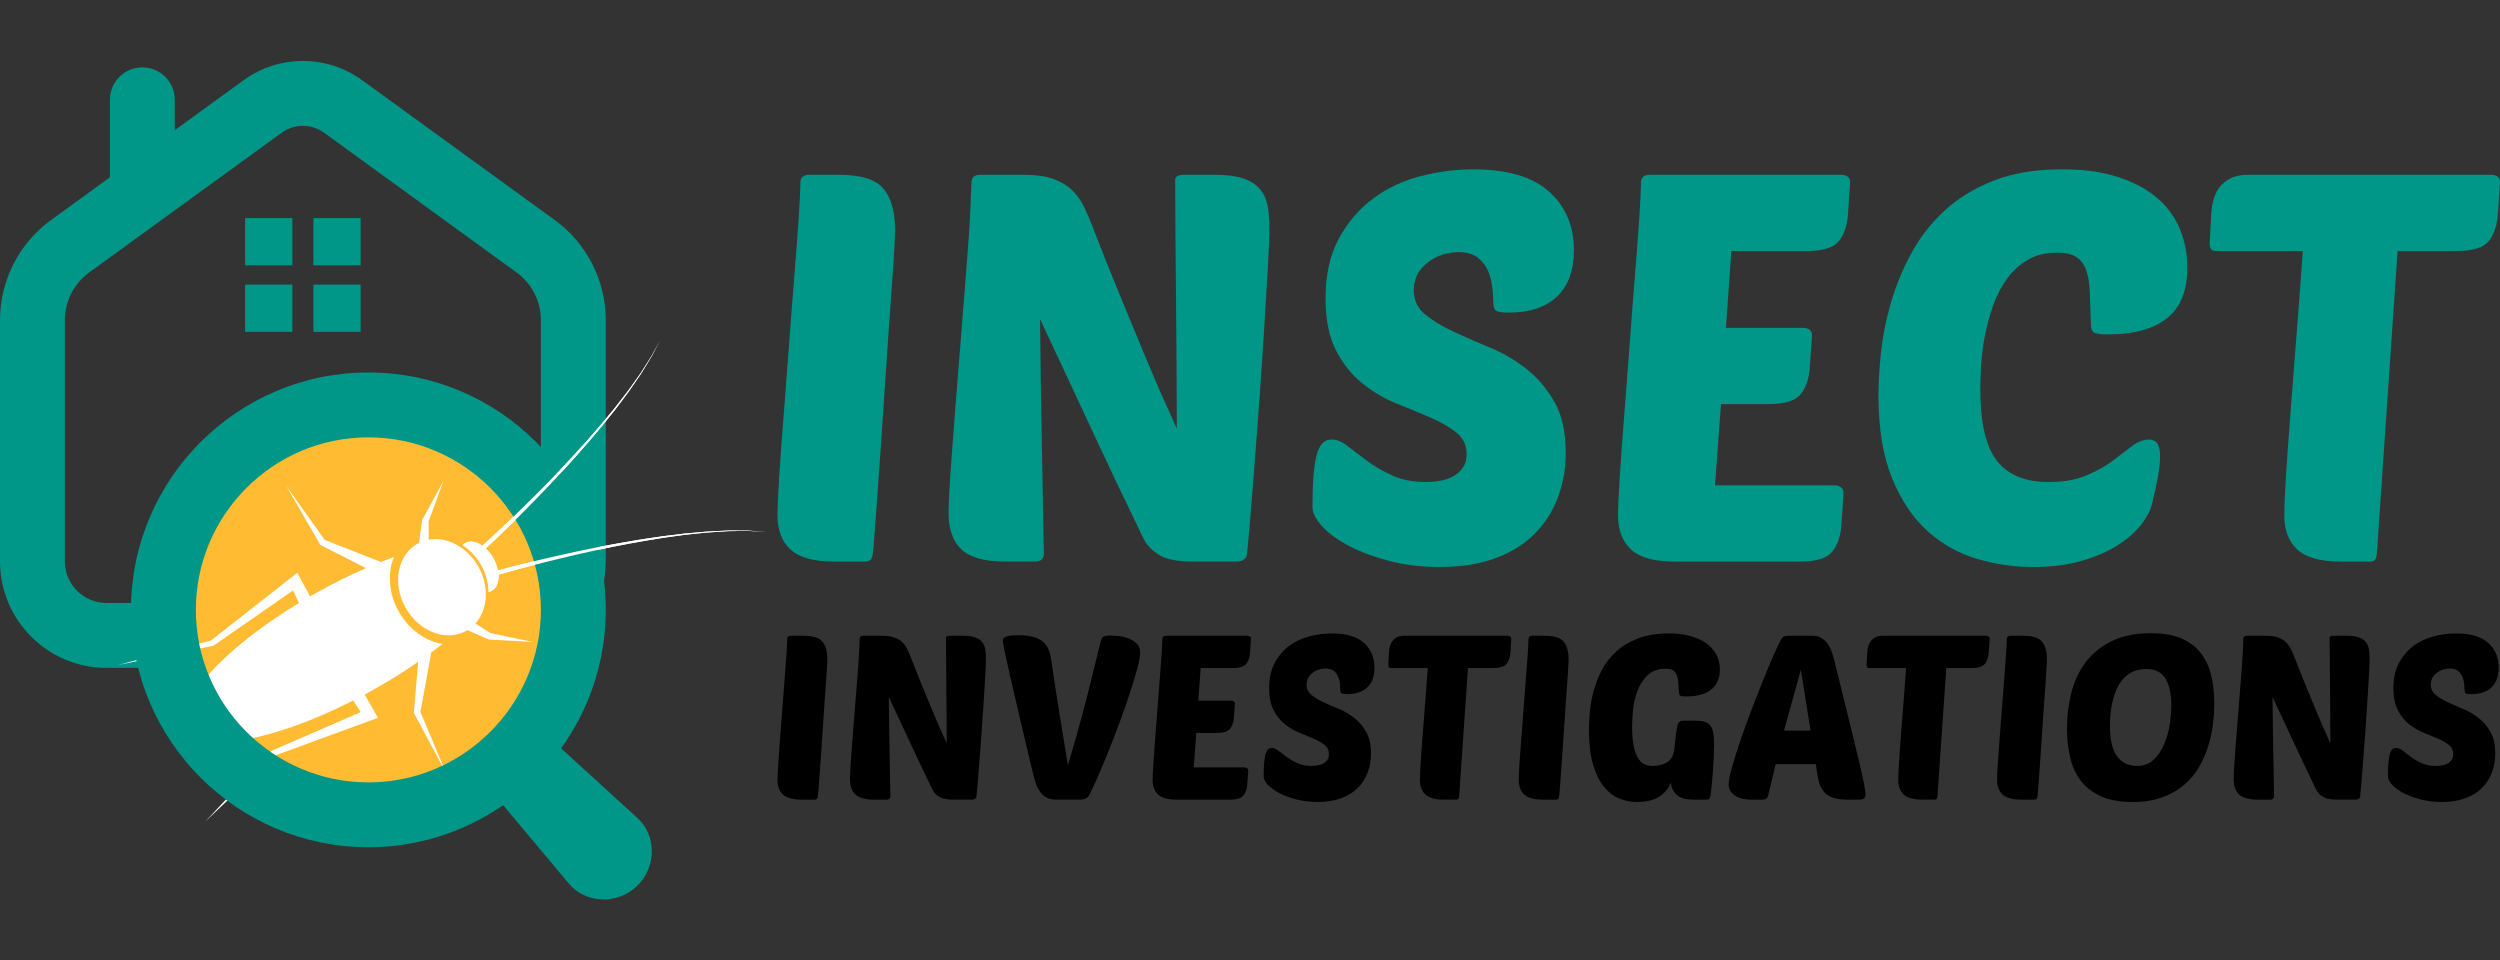 <?xml version="1.0" encoding="utf-8"?>
<!-- Generator: Adobe Illustrator 16.0.0, SVG Export Plug-In . SVG Version: 6.00 Build 0)  -->
<!DOCTYPE svg PUBLIC "-//W3C//DTD SVG 1.1//EN" "http://www.w3.org/Graphics/SVG/1.1/DTD/svg11.dtd">
<svg version="1.1" id="Calque_1" xmlns="http://www.w3.org/2000/svg" xmlns:xlink="http://www.w3.org/1999/xlink" x="0px" y="0px"
	 width="176.129px" height="67.662px" viewBox="2.068 -7.75 176.129 67.662" enable-background="new 2.068 -7.75 176.129 67.662"
	 xml:space="preserve">
<rect x="2.068" y="-7.75" width="176.129" height="67.662" fill="#333333" stroke="none"/>
<g>
	<g>
		<g>
			<rect x="19.337" y="7.616" fill="#009688" width="3.328" height="3.328"/>
			<rect x="24.148" y="7.616" fill="#009688" width="3.328" height="3.328"/>
			<rect x="19.337" y="12.302" fill="#009688" width="3.328" height="3.328"/>
			<rect x="24.148" y="12.302" fill="#009688" width="3.328" height="3.328"/>
		</g>
		<path fill="#009688" d="M23.407-3.456c1.465,0,2.932,0.454,4.182,1.362l13.563,9.847c2.25,1.633,3.593,4.268,3.593,7.048v17.001
			c0,4.137-3.365,7.502-7.501,7.502H9.568c-4.136,0-7.5-3.365-7.5-7.502V14.801c0-2.78,1.343-5.415,3.593-7.048l13.563-9.847
			C20.475-3.002,21.94-3.456,23.407-3.456z M37.245,34.731c1.616,0,2.93-1.313,2.93-2.93V14.801c0-1.322-0.638-2.574-1.708-3.35
			L24.904,1.604c-0.896-0.65-2.1-0.65-2.995,0l0,0L8.346,11.451c-1.069,0.776-1.708,2.028-1.708,3.35v17.001
			c0,1.616,1.314,2.93,2.93,2.93H37.245z"/>
		<path fill="#009688" d="M12.096-3.004c1.262,0,2.286,1.023,2.286,2.285v6.351c0,1.262-1.023,2.285-2.286,2.285
			c-1.262,0-2.285-1.023-2.285-2.285v-6.351C9.812-1.98,10.834-3.004,12.096-3.004z"/>
		<path fill="#009688" d="M46.946,54.67c1.417-1.361,1.345-3.594,0.042-4.779c-3.12-2.84-6.237-5.685-9.351-8.532
			c-0.516-0.473-1.102-0.771-1.67-0.913c-0.862-0.217-1.681-0.079-2.23,0.447c-0.912,0.876-0.837,2.572,0.294,3.925
			c2.708,3.239,5.42,6.476,8.135,9.707C43.301,55.875,45.53,56.032,46.946,54.67z"/>
		<circle fill="#FFBB32" cx="28.068" cy="35.217" r="12.777"/>
		<path fill="#FFFFFF" d="M17.066,37.751l-6.699,1.352l6.562-1.728l5.707-4.476l0.375-0.293l0.238,0.437l0.665,1.222
			c0.173-0.098,0.347-0.197,0.522-0.295c1.161-0.647,2.31-1.213,3.418-1.694l-3.151-1.602l-0.069-0.034l-0.028-0.05l-2.375-4.112
			l2.71,3.804l3.96,1.56c0.312-0.123,0.621-0.242,0.924-0.352c-0.464,1.12-0.383,2.552,0.329,3.83s1.886,2.101,3.082,2.298
			c-0.252,0.198-0.517,0.399-0.786,0.601l-0.762,4.187l1.807,4.307l-2.244-4.185l-0.027-0.051l0.007-0.078l0.299-3.52
			c-0.993,0.688-2.08,1.365-3.241,2.012c-0.176,0.099-0.351,0.193-0.527,0.289l0.688,1.207l0.247,0.435l-0.446,0.164l-6.81,2.491
			l-4.928,4.668l4.679-4.982l0.023-0.025l0.043-0.018l6.227-2.702l-0.53-0.817c-5.63,2.867-10.724,3.79-11.71,2.019
			c-0.986-1.772,2.48-5.615,7.885-8.89l-0.415-0.881l-5.577,3.87L17.1,37.744L17.066,37.751z M34.918,36.693
			c0.029-0.016,0.058-0.033,0.087-0.051l1.435,0.636l0.053,0.024h0.025l3.113,0.178l-2.996-0.623l-1.073-0.679
			c0.87-0.966,0.997-2.586,0.217-3.988c-0.781-1.404-2.227-2.151-3.505-1.92L32.261,29l1.05-2.874l-1.49,2.739l-0.012,0.022
			l-0.008,0.058l-0.216,1.553c-0.03,0.017-0.06,0.031-0.09,0.046c-1.42,0.792-1.805,2.811-0.86,4.506
			C31.58,36.75,33.498,37.485,34.918,36.693z M34.842,30.507c-0.068,0.037-0.129,0.086-0.183,0.141
			c0.52,0.335,0.984,0.819,1.322,1.427c0.338,0.607,0.506,1.258,0.516,1.877c0.076-0.018,0.149-0.043,0.216-0.081
			c0.345-0.191,0.506-0.621,0.476-1.132c1.485-0.429,2.985-0.817,4.49-1.178c1.574-0.38,3.157-0.724,4.75-1.018
			c0.794-0.156,1.595-0.277,2.394-0.409l1.204-0.166l0.3-0.042l0.302-0.031l0.604-0.063l0.604-0.062l0.606-0.04l0.606-0.04
			l0.303-0.019l0.304-0.005c0.405-0.003,0.81-0.017,1.214-0.008l1.213,0.069l-1.213-0.088c-0.405-0.014-0.81-0.006-1.216-0.011
			h-0.304l-0.304,0.015l-0.607,0.03l-0.607,0.031l-0.606,0.055l-0.606,0.052l-0.303,0.027l-0.302,0.038l-1.208,0.146
			c-0.803,0.119-1.607,0.228-2.405,0.373c-1.601,0.269-3.192,0.588-4.775,0.944c-1.5,0.337-2.991,0.696-4.477,1.101
			c-0.053-0.274-0.155-0.563-0.31-0.841c-0.155-0.279-0.346-0.516-0.55-0.707c1.124-1.049,2.217-2.127,3.293-3.225
			c1.136-1.159,2.247-2.343,3.318-3.561c0.543-0.603,1.06-1.228,1.583-1.848l0.762-0.949l0.19-0.237l0.183-0.243l0.365-0.487
			l0.365-0.487l0.347-0.5l0.346-0.501l0.172-0.251l0.16-0.258c0.21-0.348,0.43-0.688,0.633-1.04l0.563-1.077l-0.581,1.067
			c-0.208,0.348-0.433,0.685-0.647,1.028l-0.164,0.255l-0.177,0.248L46.65,19.32l-0.354,0.493l-0.373,0.479l-0.372,0.48l-0.186,0.24
			l-0.194,0.234l-0.775,0.934c-0.532,0.611-1.057,1.227-1.608,1.82c-1.089,1.198-2.216,2.364-3.368,3.501
			c-1.101,1.088-2.221,2.158-3.368,3.195C35.637,30.405,35.187,30.315,34.842,30.507z"/>
		<path fill="#009688" d="M28.02,18.491c9.223,0,16.726,7.504,16.726,16.726S37.242,51.94,28.02,51.94
			c-9.222,0-16.725-7.502-16.725-16.724S18.798,18.491,28.02,18.491z M28.02,47.372c6.703,0,12.155-5.454,12.155-12.155
			c0-6.703-5.453-12.155-12.155-12.155c-6.702,0-12.154,5.453-12.154,12.155C15.865,41.918,21.318,47.372,28.02,47.372z"/>
		<path fill="#FFFFFF" d="M34.842,30.507c-0.068,0.037-0.129,0.086-0.183,0.141c0.52,0.335,0.984,0.819,1.322,1.427
			c0.338,0.607,0.506,1.258,0.516,1.877c0.076-0.018,0.149-0.043,0.216-0.081c0.345-0.191,0.506-0.621,0.476-1.132
			c1.485-0.429,2.985-0.817,4.49-1.178c1.574-0.38,3.157-0.724,4.75-1.018c0.794-0.156,1.595-0.277,2.394-0.409l1.204-0.166
			l0.3-0.042l0.302-0.031l0.604-0.063l0.604-0.062l0.606-0.04l0.606-0.04l0.303-0.019l0.304-0.005
			c0.405-0.003,0.81-0.017,1.214-0.008l1.213,0.069l-1.213-0.088c-0.405-0.014-0.81-0.006-1.216-0.011h-0.304l-0.304,0.015
			l-0.607,0.03l-0.607,0.031l-0.606,0.055l-0.606,0.052l-0.303,0.027l-0.302,0.038l-1.208,0.146
			c-0.803,0.119-1.607,0.228-2.405,0.373c-1.601,0.269-3.192,0.588-4.775,0.944c-1.5,0.337-2.991,0.696-4.477,1.101
			c-0.053-0.274-0.155-0.563-0.31-0.841c-0.155-0.279-0.346-0.516-0.55-0.707c1.124-1.049,2.217-2.127,3.293-3.225
			c1.136-1.159,2.247-2.343,3.318-3.561c0.543-0.603,1.06-1.228,1.583-1.848l0.762-0.949l0.19-0.237l0.183-0.243l0.365-0.487
			l0.365-0.487l0.347-0.5l0.346-0.501l0.172-0.251l0.16-0.258c0.21-0.348,0.43-0.688,0.633-1.04l0.563-1.077l-0.581,1.067
			c-0.208,0.348-0.433,0.685-0.647,1.028l-0.164,0.255l-0.177,0.248L46.65,19.32l-0.354,0.493l-0.373,0.479l-0.372,0.48l-0.186,0.24
			l-0.194,0.234l-0.775,0.934c-0.532,0.611-1.057,1.227-1.608,1.82c-1.089,1.198-2.216,2.364-3.368,3.501
			c-1.101,1.088-2.221,2.158-3.368,3.195C35.637,30.405,35.187,30.315,34.842,30.507z"/>
	</g>
	<g>
		<path fill="#009688" d="M60.835,31.814c-1.434,0-2.457-0.282-3.07-0.844c-0.614-0.563-0.921-1.37-0.921-2.418
			c0-0.511,0.039-1.387,0.115-2.629c0.076-1.242,0.179-2.654,0.307-4.241c0.127-1.586,0.255-3.262,0.383-5.027
			c0.128-1.766,0.256-3.429,0.384-4.989c0.128-1.561,0.23-2.93,0.307-4.107c0.077-1.177,0.116-1.982,0.116-2.418
			c0-0.383,0.205-0.576,0.614-0.576h2.111c1.561,0,2.609,0.333,3.146,0.998c0.538,0.666,0.807,1.651,0.807,2.956
			c0,0.128-0.019,0.537-0.058,1.228c-0.038,0.691-0.095,1.562-0.172,2.61c-0.077,1.05-0.16,2.22-0.25,3.512
			c-0.089,1.293-0.179,2.616-0.269,3.972c-0.09,1.356-0.179,2.681-0.268,3.972c-0.09,1.293-0.173,2.463-0.25,3.512
			c-0.078,1.049-0.142,1.925-0.192,2.628c-0.051,0.705-0.09,1.133-0.115,1.287c-0.025,0.206-0.077,0.352-0.153,0.441
			c-0.078,0.09-0.231,0.135-0.461,0.135H60.835z"/>
		<path fill="#009688" d="M86.089,31.814c-1.05,0-1.83-0.153-2.342-0.46c-0.512-0.308-0.883-0.692-1.113-1.153
			c-1.331-2.737-2.578-5.36-3.742-7.868s-2.347-5.04-3.55-7.598c0.025,2.762,0.063,5.513,0.116,8.251
			c0.051,2.739,0.101,5.489,0.153,8.251c0,0.384-0.205,0.576-0.614,0.576h-2.11c-1.459,0-2.489-0.288-3.091-0.865
			c-0.601-0.574-0.901-1.426-0.901-2.551c0-0.308,0.02-0.825,0.058-1.555c0.039-0.729,0.096-1.593,0.173-2.59
			c0.077-0.998,0.16-2.092,0.249-3.281c0.09-1.191,0.186-2.399,0.288-3.627c0.154-1.944,0.282-3.556,0.384-4.836
			c0.102-1.279,0.185-2.361,0.25-3.243c0.063-0.883,0.108-1.638,0.134-2.265c0.025-0.626,0.051-1.247,0.077-1.861
			c0-0.383,0.205-0.576,0.614-0.576h3.07c0.845,0,1.535,0.096,2.072,0.288c0.538,0.192,0.979,0.455,1.324,0.787
			c0.346,0.333,0.621,0.71,0.825,1.132c0.205,0.422,0.396,0.864,0.576,1.324c0.615,1.587,1.158,2.956,1.631,4.107
			c0.473,1.151,0.889,2.163,1.248,3.032c0.357,0.87,0.67,1.625,0.939,2.264c0.269,0.64,0.52,1.228,0.749,1.766
			c0.23,0.537,0.46,1.056,0.691,1.554c0.23,0.5,0.473,1.043,0.729,1.632c0-1.509-0.007-3.064-0.019-4.664
			c-0.013-1.599-0.026-3.159-0.039-4.682c-0.013-1.522-0.026-2.987-0.038-4.395c-0.014-1.407-0.019-2.673-0.019-3.8
			c0-0.23,0.217-0.345,0.652-0.345h2.111c0.844,0,1.517,0.083,2.016,0.25c0.499,0.166,0.887,0.409,1.17,0.729
			c0.28,0.32,0.466,0.71,0.556,1.17c0.09,0.461,0.135,0.985,0.135,1.574c0,0.64-0.039,1.619-0.116,2.936
			c-0.077,1.318-0.166,2.795-0.27,4.433c-0.101,1.638-0.216,3.333-0.343,5.085c-0.129,1.753-0.25,3.371-0.366,4.855
			c-0.116,1.484-0.218,2.744-0.306,3.78c-0.09,1.035-0.148,1.644-0.173,1.823c0,0.205-0.071,0.357-0.212,0.461
			c-0.141,0.102-0.3,0.153-0.48,0.153H86.089z"/>
		<path fill="#009688" d="M105.854,4.181c2.406,0,4.188,0.524,5.354,1.573c1.163,1.049,1.746,2.417,1.746,4.106
			c0,1.434-0.396,2.527-1.19,3.281c-0.793,0.756-1.931,1.133-3.416,1.133c-0.459,0-0.754-0.044-0.883-0.135
			c-0.126-0.09-0.191-0.274-0.191-0.557c0-0.255-0.019-0.588-0.059-0.998c-0.037-0.409-0.133-0.806-0.287-1.189
			c-0.154-0.384-0.396-0.71-0.729-0.979c-0.334-0.269-0.792-0.403-1.381-0.403c-0.821,0-1.549,0.25-2.189,0.749
			c-0.639,0.499-0.959,1.145-0.959,1.938c0,0.691,0.263,1.254,0.788,1.689c0.524,0.435,1.182,0.838,1.975,1.208
			c0.794,0.372,1.657,0.749,2.591,1.133c0.937,0.384,1.798,0.89,2.591,1.516c0.794,0.627,1.453,1.408,1.978,2.341
			c0.524,0.934,0.786,2.117,0.786,3.549c0,1.127-0.187,2.184-0.557,3.167c-0.371,0.985-0.921,1.841-1.649,2.57
			c-0.73,0.73-1.651,1.299-2.765,1.709c-1.113,0.408-2.411,0.614-3.895,0.614c-1.28,0-2.461-0.142-3.55-0.422
			c-1.087-0.282-2.034-0.634-2.84-1.056c-0.806-0.422-1.439-0.883-1.901-1.382c-0.459-0.499-0.688-0.953-0.688-1.363
			c0-1.689,0.095-2.904,0.288-3.646c0.19-0.742,0.542-1.113,1.054-1.113c0.359,0,0.737,0.153,1.132,0.46
			c0.396,0.307,0.851,0.652,1.363,1.037c0.512,0.384,1.107,0.729,1.786,1.035c0.677,0.309,1.465,0.46,2.36,0.46
			c0.358,0,0.709-0.031,1.054-0.095c0.347-0.063,0.653-0.172,0.921-0.326c0.269-0.153,0.486-0.358,0.652-0.613
			c0.167-0.257,0.251-0.563,0.251-0.922c0-0.64-0.246-1.152-0.73-1.536c-0.486-0.383-1.101-0.735-1.841-1.055
			c-0.743-0.319-1.542-0.653-2.399-0.997c-0.856-0.345-1.655-0.818-2.398-1.42c-0.743-0.601-1.356-1.375-1.842-2.322
			c-0.486-0.947-0.73-2.162-0.73-3.646c0-1.663,0.313-3.071,0.94-4.222c0.628-1.152,1.433-2.092,2.418-2.821
			c0.985-0.729,2.097-1.254,3.338-1.574C103.392,4.34,104.625,4.181,105.854,4.181z"/>
		<path fill="#009688" d="M120.054,31.814c-1.434,0-2.458-0.282-3.071-0.844c-0.614-0.563-0.921-1.37-0.921-2.418
			c0-0.511,0.039-1.387,0.116-2.629c0.075-1.242,0.179-2.654,0.307-4.241c0.126-1.586,0.255-3.262,0.383-5.027
			c0.129-1.766,0.255-3.429,0.385-4.989c0.127-1.561,0.229-2.93,0.307-4.107c0.078-1.177,0.114-1.982,0.114-2.418
			c0-0.383,0.205-0.576,0.614-0.576h13.51c0.154,0,0.294,0.038,0.423,0.115c0.128,0.077,0.191,0.218,0.191,0.422l-0.153,2.265
			c-0.052,0.767-0.263,1.388-0.634,1.861s-1.132,0.71-2.283,0.71h-5.297l-0.383,5.411h5.45c0.154,0,0.294,0.04,0.422,0.115
			c0.127,0.077,0.191,0.218,0.191,0.422l-0.153,2.265c-0.051,0.768-0.263,1.388-0.633,1.861c-0.371,0.474-1.134,0.71-2.283,0.71
			h-3.34l-0.422,5.719h8.442c0.155,0,0.295,0.045,0.423,0.135c0.128,0.09,0.192,0.224,0.192,0.403l-0.154,2.264
			c-0.051,0.768-0.263,1.389-0.634,1.861c-0.37,0.474-1.131,0.711-2.283,0.711H120.054z"/>
		<path fill="#009688" d="M146.382,26.209c1.05,0,1.938-0.152,2.667-0.46c0.729-0.306,1.349-0.651,1.861-1.035
			c0.512-0.384,0.966-0.729,1.363-1.037c0.396-0.307,0.8-0.46,1.209-0.46c0.511,0,0.768,0.383,0.768,1.151
			c0,0.409-0.052,0.902-0.153,1.478c-0.104,0.576-0.244,1.223-0.423,1.938c-0.102,0.435-0.353,0.908-0.749,1.42
			s-0.94,0.992-1.63,1.439c-0.691,0.448-1.542,0.82-2.553,1.115c-1.012,0.293-2.169,0.44-3.474,0.44s-2.61-0.192-3.914-0.576
			c-1.306-0.384-2.471-1.036-3.492-1.958c-1.025-0.921-1.856-2.161-2.495-3.723c-0.64-1.561-0.96-3.518-0.96-5.872
			c0-0.844,0.059-1.823,0.172-2.936c0.116-1.113,0.341-2.257,0.673-3.435c0.332-1.177,0.799-2.334,1.4-3.473
			s1.375-2.156,2.321-3.051c0.947-0.895,2.105-1.619,3.475-2.169c1.368-0.549,3-0.825,4.893-0.825c1.511,0,2.821,0.179,3.935,0.537
			c1.111,0.359,2.033,0.852,2.763,1.478c0.73,0.627,1.268,1.362,1.611,2.207c0.347,0.844,0.519,1.74,0.519,2.687
			c0,1.638-0.479,2.833-1.439,3.588c-0.96,0.754-2.321,1.132-4.086,1.132c-0.564,0-0.916-0.044-1.056-0.134
			c-0.142-0.089-0.213-0.275-0.213-0.557c-0.023-0.869-0.05-1.625-0.075-2.264s-0.115-1.171-0.27-1.593
			c-0.152-0.422-0.39-0.729-0.709-0.921c-0.321-0.192-0.763-0.288-1.324-0.288c-0.819,0-1.516,0.173-2.092,0.519
			c-0.576,0.344-1.063,0.793-1.459,1.342c-0.396,0.551-0.717,1.171-0.959,1.861c-0.244,0.691-0.435,1.396-0.576,2.111
			c-0.142,0.717-0.229,1.408-0.268,2.073c-0.038,0.666-0.059,1.241-0.059,1.728c0,2.354,0.391,4.03,1.171,5.028
			C143.535,25.711,144.744,26.209,146.382,26.209z"/>
		<path fill="#009688" d="M170.982,9.938l-1.459,21.3c-0.026,0.384-0.166,0.576-0.422,0.576h-2.111
			c-1.434,0-2.455-0.282-3.069-0.844c-0.615-0.563-0.921-1.37-0.921-2.418c0-0.385,0.019-0.961,0.058-1.728
			c0.038-0.767,0.095-1.668,0.172-2.706c0.076-1.036,0.16-2.162,0.25-3.377c0.09-1.214,0.185-2.443,0.287-3.685
			c0.103-1.241,0.197-2.475,0.289-3.703c0.088-1.228,0.171-2.366,0.249-3.416h-6.141c-0.282,0-0.422-0.179-0.422-0.538l0.115-2.149
			c0.024-0.332,0.081-0.658,0.171-0.979c0.091-0.32,0.238-0.607,0.441-0.863c0.206-0.256,0.468-0.46,0.788-0.614
			c0.319-0.154,0.709-0.23,1.17-0.23h17.157c0.151,0,0.293,0.038,0.421,0.115c0.127,0.077,0.191,0.218,0.191,0.422l-0.152,2.265
			c-0.053,0.767-0.264,1.388-0.634,1.861c-0.372,0.473-1.133,0.71-2.283,0.71H170.982z"/>
	</g>
	<g>
		<path d="M58.536,48.586c-0.607,0-1.042-0.118-1.301-0.357c-0.261-0.237-0.391-0.581-0.391-1.023c0-0.219,0.017-0.589,0.049-1.115
			c0.033-0.526,0.076-1.125,0.13-1.797c0.054-0.673,0.108-1.384,0.163-2.131c0.054-0.748,0.108-1.452,0.162-2.113
			c0.054-0.662,0.098-1.242,0.131-1.74c0.032-0.499,0.048-0.841,0.048-1.025c0-0.162,0.086-0.244,0.26-0.244h0.895
			c0.662,0,1.106,0.141,1.334,0.424c0.228,0.281,0.341,0.699,0.341,1.251c0,0.055-0.009,0.228-0.024,0.521
			c-0.017,0.292-0.041,0.661-0.073,1.105c-0.033,0.444-0.068,0.939-0.106,1.487c-0.038,0.548-0.076,1.108-0.114,1.685
			c-0.038,0.574-0.075,1.134-0.113,1.684c-0.038,0.547-0.073,1.042-0.105,1.487c-0.033,0.444-0.06,0.816-0.081,1.114
			c-0.022,0.299-0.038,0.479-0.049,0.544c-0.011,0.088-0.032,0.149-0.064,0.188c-0.033,0.037-0.098,0.056-0.195,0.056H58.536z"/>
		<path d="M69.237,48.586c-0.445,0-0.775-0.063-0.992-0.194c-0.217-0.13-0.375-0.293-0.472-0.488
			c-0.564-1.161-1.093-2.271-1.586-3.335c-0.493-1.063-0.994-2.136-1.504-3.221c0.011,1.172,0.027,2.338,0.049,3.499
			c0.021,1.159,0.042,2.324,0.064,3.495c0,0.162-0.087,0.244-0.26,0.244h-0.895c-0.617,0-1.054-0.122-1.309-0.365
			c-0.254-0.244-0.382-0.605-0.382-1.082c0-0.129,0.008-0.35,0.024-0.659c0.016-0.308,0.041-0.674,0.073-1.098
			c0.033-0.422,0.068-0.886,0.106-1.391c0.038-0.504,0.079-1.017,0.122-1.537c0.066-0.823,0.12-1.507,0.163-2.05
			c0.043-0.54,0.079-0.999,0.105-1.373c0.027-0.373,0.047-0.694,0.057-0.959c0.011-0.267,0.021-0.529,0.032-0.789
			c0-0.162,0.087-0.244,0.26-0.244h1.302c0.357,0,0.65,0.041,0.878,0.122c0.228,0.081,0.415,0.192,0.562,0.333
			c0.146,0.142,0.263,0.302,0.349,0.479c0.086,0.181,0.168,0.367,0.244,0.561c0.26,0.674,0.491,1.253,0.691,1.742
			c0.201,0.486,0.377,0.916,0.529,1.283c0.152,0.369,0.285,0.688,0.399,0.96c0.113,0.271,0.219,0.521,0.317,0.748
			c0.097,0.228,0.195,0.447,0.292,0.659c0.098,0.212,0.2,0.443,0.309,0.691c0-0.64-0.003-1.298-0.008-1.977
			c-0.005-0.678-0.011-1.339-0.016-1.985c-0.005-0.643-0.011-1.264-0.016-1.86c-0.006-0.597-0.008-1.133-0.008-1.611
			c0-0.096,0.092-0.146,0.276-0.146h0.894c0.357,0,0.643,0.035,0.854,0.106c0.212,0.07,0.377,0.173,0.497,0.309
			c0.119,0.135,0.198,0.301,0.235,0.496c0.038,0.194,0.057,0.417,0.057,0.667c0,0.271-0.016,0.687-0.048,1.244
			c-0.033,0.559-0.07,1.185-0.114,1.878c-0.043,0.693-0.092,1.413-0.146,2.153c-0.055,0.745-0.106,1.43-0.155,2.06
			c-0.049,0.628-0.092,1.163-0.13,1.601c-0.039,0.44-0.062,0.698-0.073,0.773c0,0.087-0.031,0.152-0.09,0.196
			c-0.06,0.041-0.128,0.063-0.204,0.063H69.237z"/>
		<path d="M77.303,46.163c0.228-0.759,0.423-1.426,0.585-2c0.164-0.574,0.326-1.166,0.488-1.773c0.163-0.606,0.336-1.29,0.521-2.049
			c0.185-0.759,0.417-1.702,0.7-2.83c0.054-0.205,0.116-0.339,0.186-0.398c0.07-0.059,0.23-0.09,0.481-0.09
			c0.107,0,0.279,0.009,0.512,0.024c0.232,0.016,0.467,0.065,0.707,0.146c0.238,0.081,0.45,0.202,0.634,0.357
			c0.184,0.157,0.276,0.383,0.276,0.675c0,0.261-0.074,0.66-0.22,1.195c-0.146,0.538-0.333,1.147-0.56,1.83
			c-0.229,0.684-0.48,1.396-0.757,2.14c-0.276,0.743-0.55,1.444-0.821,2.104c-0.271,0.662-0.518,1.242-0.74,1.74
			c-0.223,0.501-0.388,0.848-0.497,1.041c-0.119,0.207-0.331,0.31-0.633,0.31h-1.708c-0.271,0-0.497-0.051-0.676-0.154
			c-0.179-0.103-0.328-0.24-0.447-0.415c-0.119-0.174-0.217-0.37-0.293-0.594c-0.076-0.222-0.141-0.446-0.195-0.674
			c-0.369-1.54-0.686-2.877-0.952-4.01s-0.485-2.083-0.659-2.846c-0.173-0.766-0.303-1.353-0.39-1.765
			c-0.087-0.413-0.13-0.666-0.13-0.765c0-0.118,0.086-0.208,0.26-0.268c0.173-0.06,0.466-0.09,0.878-0.09
			c0.434,0,0.789,0.044,1.065,0.13c0.276,0.087,0.498,0.209,0.666,0.366c0.169,0.157,0.293,0.342,0.375,0.554
			c0.083,0.21,0.139,0.441,0.171,0.691c0.033,0.183,0.064,0.402,0.097,0.657c0.033,0.256,0.09,0.644,0.172,1.163
			c0.08,0.521,0.191,1.223,0.333,2.106C76.875,43.558,77.065,44.721,77.303,46.163z"/>
		<path d="M84.964,48.586c-0.607,0-1.042-0.118-1.301-0.357c-0.26-0.237-0.39-0.581-0.39-1.023c0-0.219,0.016-0.589,0.048-1.115
			c0.033-0.526,0.076-1.125,0.131-1.797c0.054-0.673,0.108-1.384,0.163-2.131c0.053-0.748,0.108-1.452,0.162-2.113
			c0.055-0.662,0.098-1.242,0.13-1.74c0.033-0.499,0.049-0.841,0.049-1.025c0-0.162,0.087-0.244,0.26-0.244h5.727
			c0.064,0,0.123,0.017,0.178,0.05c0.052,0.032,0.082,0.091,0.082,0.178l-0.066,0.959c-0.022,0.326-0.111,0.59-0.268,0.79
			s-0.479,0.3-0.967,0.3h-2.246l-0.162,2.293h2.31c0.066,0,0.124,0.018,0.178,0.05c0.055,0.031,0.082,0.093,0.082,0.178
			l-0.065,0.961c-0.021,0.324-0.111,0.588-0.268,0.788s-0.48,0.302-0.967,0.302h-1.414l-0.179,2.423h3.577
			c0.066,0,0.124,0.019,0.178,0.058c0.055,0.037,0.082,0.095,0.082,0.17l-0.064,0.959c-0.022,0.324-0.113,0.59-0.27,0.788
			c-0.157,0.202-0.479,0.302-0.967,0.302H84.964z"/>
		<path d="M95.892,36.877c1.02,0,1.776,0.222,2.269,0.666c0.494,0.446,0.74,1.025,0.74,1.74c0,0.608-0.167,1.07-0.504,1.392
			c-0.336,0.319-0.819,0.479-1.446,0.479c-0.198,0-0.321-0.019-0.375-0.058c-0.055-0.039-0.082-0.118-0.082-0.235
			c0-0.108-0.008-0.25-0.024-0.423c-0.017-0.173-0.056-0.342-0.122-0.505c-0.065-0.162-0.169-0.301-0.309-0.414
			c-0.142-0.114-0.336-0.171-0.585-0.171c-0.348,0-0.656,0.106-0.93,0.317c-0.269,0.211-0.405,0.485-0.405,0.821
			c0,0.293,0.112,0.53,0.334,0.715c0.223,0.185,0.5,0.356,0.837,0.512c0.337,0.158,0.703,0.318,1.098,0.479
			c0.396,0.164,0.762,0.378,1.099,0.644c0.335,0.266,0.615,0.596,0.836,0.992c0.225,0.396,0.335,0.898,0.335,1.505
			c0,0.477-0.08,0.924-0.235,1.341c-0.16,0.418-0.392,0.78-0.7,1.09c-0.309,0.31-0.699,0.551-1.171,0.724
			c-0.473,0.173-1.021,0.262-1.651,0.262c-0.542,0-1.042-0.062-1.505-0.181c-0.46-0.117-0.862-0.268-1.204-0.447
			c-0.342-0.178-0.609-0.374-0.806-0.586c-0.193-0.211-0.292-0.402-0.292-0.576c0-0.716,0.04-1.231,0.122-1.546
			c0.082-0.314,0.231-0.472,0.447-0.472c0.151,0,0.312,0.066,0.479,0.195c0.167,0.13,0.36,0.276,0.578,0.44
			c0.217,0.162,0.469,0.308,0.755,0.438c0.288,0.13,0.621,0.195,1,0.195c0.152,0,0.301-0.012,0.447-0.039
			c0.146-0.028,0.276-0.074,0.39-0.139c0.114-0.065,0.207-0.152,0.277-0.262c0.071-0.107,0.106-0.237,0.106-0.39
			c0-0.271-0.104-0.487-0.31-0.649c-0.207-0.164-0.467-0.312-0.78-0.448c-0.315-0.136-0.655-0.275-1.018-0.423
			c-0.362-0.146-0.702-0.347-1.015-0.601c-0.317-0.255-0.576-0.584-0.783-0.985c-0.205-0.401-0.307-0.916-0.307-1.545
			c0-0.704,0.131-1.301,0.396-1.789c0.266-0.487,0.607-0.885,1.025-1.195c0.417-0.308,0.889-0.53,1.415-0.666
			C94.849,36.944,95.373,36.877,95.892,36.877z"/>
		<path d="M105.488,39.315l-0.618,9.026c-0.011,0.162-0.071,0.244-0.18,0.244h-0.894c-0.608,0-1.041-0.118-1.301-0.357
			c-0.262-0.237-0.392-0.581-0.392-1.023c0-0.164,0.008-0.407,0.026-0.733c0.014-0.326,0.04-0.708,0.072-1.146
			c0.032-0.44,0.067-0.916,0.106-1.434c0.038-0.513,0.079-1.035,0.122-1.56c0.043-0.526,0.084-1.049,0.121-1.57
			c0.039-0.52,0.074-1.002,0.106-1.447h-2.603c-0.12,0-0.178-0.075-0.178-0.228l0.048-0.909c0.01-0.142,0.035-0.279,0.074-0.416
			c0.036-0.135,0.099-0.257,0.186-0.365c0.086-0.11,0.197-0.196,0.333-0.261c0.136-0.065,0.302-0.098,0.496-0.098h7.27
			c0.066,0,0.125,0.017,0.18,0.05c0.053,0.032,0.08,0.091,0.08,0.178l-0.064,0.959c-0.022,0.326-0.11,0.59-0.268,0.79
			s-0.479,0.3-0.969,0.3H105.488z"/>
		<path d="M110.758,48.586c-0.608,0-1.042-0.118-1.302-0.357c-0.26-0.237-0.39-0.581-0.39-1.023c0-0.219,0.017-0.589,0.048-1.115
			c0.032-0.526,0.077-1.125,0.131-1.797c0.054-0.673,0.108-1.384,0.163-2.131c0.053-0.748,0.107-1.452,0.162-2.113
			c0.055-0.662,0.098-1.242,0.13-1.74c0.032-0.499,0.05-0.841,0.05-1.025c0-0.162,0.087-0.244,0.258-0.244h0.896
			c0.661,0,1.105,0.141,1.333,0.424c0.229,0.281,0.342,0.699,0.342,1.251c0,0.055-0.007,0.228-0.023,0.521
			c-0.016,0.292-0.04,0.661-0.072,1.105c-0.033,0.444-0.069,0.939-0.107,1.487c-0.037,0.548-0.076,1.108-0.112,1.685
			c-0.04,0.574-0.077,1.134-0.115,1.684c-0.037,0.547-0.073,1.042-0.104,1.487c-0.034,0.444-0.062,0.816-0.082,1.114
			c-0.021,0.299-0.038,0.479-0.049,0.544c-0.012,0.088-0.033,0.149-0.065,0.188c-0.031,0.037-0.098,0.056-0.195,0.056H110.758z"/>
		<path d="M121.394,48.586c-0.564,0-0.968-0.117-1.211-0.35c-0.244-0.232-0.378-0.522-0.398-0.869
			c-0.12,0.369-0.372,0.689-0.757,0.968c-0.385,0.275-0.94,0.415-1.667,0.415c-0.424,0-0.835-0.085-1.235-0.253
			c-0.403-0.168-0.761-0.448-1.074-0.839c-0.314-0.39-0.566-0.909-0.757-1.561c-0.189-0.649-0.284-1.458-0.284-2.423
			c0-0.369,0.022-0.794,0.066-1.276c0.043-0.481,0.131-0.977,0.268-1.48c0.136-0.504,0.33-0.997,0.586-1.48
			c0.255-0.48,0.59-0.913,1.008-1.293c0.417-0.378,0.928-0.686,1.537-0.918c0.605-0.234,1.335-0.35,2.18-0.35
			c0.553,0,1.05,0.06,1.487,0.179c0.438,0.119,0.813,0.286,1.123,0.505c0.308,0.217,0.546,0.481,0.716,0.796
			c0.167,0.315,0.252,0.668,0.252,1.058c0,0.628-0.207,1.104-0.619,1.423c-0.41,0.32-0.992,0.479-1.739,0.479
			c-0.239,0-0.384-0.019-0.432-0.057c-0.05-0.038-0.078-0.117-0.09-0.236c-0.021-0.195-0.035-0.391-0.04-0.585
			c-0.005-0.195-0.032-0.376-0.08-0.537c-0.05-0.162-0.136-0.292-0.252-0.391c-0.12-0.097-0.31-0.146-0.57-0.146
			c-0.532,0-0.954,0.15-1.269,0.456c-0.315,0.303-0.552,0.672-0.716,1.105c-0.162,0.433-0.266,0.88-0.31,1.341
			c-0.044,0.462-0.064,0.849-0.064,1.164c0,0.52,0.032,0.956,0.097,1.309c0.065,0.353,0.16,0.64,0.286,0.861
			c0.124,0.222,0.272,0.379,0.447,0.472c0.173,0.092,0.374,0.138,0.602,0.138c0.411,0,0.759-0.086,1.041-0.259
			c0.28-0.174,0.448-0.488,0.504-0.943l0.096-0.912c0.034-0.313,0.078-0.571,0.131-0.771c0.056-0.2,0.186-0.301,0.392-0.301h0.894
			c0.271,0,0.49,0.029,0.659,0.089c0.166,0.06,0.299,0.157,0.39,0.292c0.092,0.137,0.154,0.313,0.188,0.53
			c0.031,0.216,0.047,0.481,0.047,0.797c0,0.216-0.007,0.504-0.023,0.861c-0.017,0.358-0.039,0.721-0.066,1.09
			c-0.026,0.369-0.056,0.707-0.09,1.017c-0.031,0.309-0.057,0.523-0.079,0.642c-0.022,0.099-0.049,0.162-0.083,0.194
			c-0.031,0.033-0.097,0.05-0.195,0.05H121.394z"/>
		<path d="M129.704,37.039c0.272,0,0.497,0.051,0.677,0.154c0.178,0.104,0.327,0.238,0.446,0.407
			c0.119,0.168,0.216,0.361,0.293,0.578c0.076,0.216,0.14,0.438,0.194,0.666c0.433,1.756,0.791,3.203,1.073,4.342
			s0.504,2.057,0.667,2.757c0.162,0.699,0.276,1.217,0.343,1.553c0.063,0.338,0.097,0.57,0.097,0.7c0,0.152-0.034,0.256-0.105,0.308
			c-0.072,0.055-0.183,0.082-0.334,0.082h-0.829c-0.467,0-0.838-0.056-1.113-0.172c-0.276-0.112-0.49-0.277-0.634-0.495
			c-0.148-0.217-0.254-0.479-0.317-0.788c-0.065-0.31-0.121-0.659-0.164-1.049h-2.831l-0.535,2.244
			c-0.055,0.173-0.179,0.26-0.375,0.26h-0.862c-0.173,0-0.351-0.019-0.535-0.056c-0.185-0.039-0.351-0.101-0.497-0.188
			c-0.146-0.086-0.268-0.197-0.365-0.333c-0.098-0.135-0.146-0.3-0.146-0.496c0-0.237,0.074-0.629,0.228-1.171
			c0.15-0.543,0.344-1.157,0.578-1.846c0.232-0.688,0.492-1.41,0.779-2.163c0.287-0.754,0.566-1.466,0.837-2.138
			c0.271-0.673,0.52-1.265,0.74-1.773c0.223-0.511,0.394-0.868,0.512-1.073c0.089-0.152,0.167-0.241,0.237-0.269
			c0.069-0.026,0.202-0.041,0.398-0.041H129.704z M127.753,43.724h1.87l-0.682-4.294L127.753,43.724z"/>
		<path d="M139.186,39.315l-0.617,9.026c-0.012,0.162-0.071,0.244-0.18,0.244h-0.894c-0.608,0-1.042-0.118-1.302-0.357
			c-0.26-0.237-0.39-0.581-0.39-1.023c0-0.164,0.008-0.407,0.024-0.733c0.016-0.326,0.04-0.708,0.071-1.146
			c0.034-0.44,0.069-0.916,0.106-1.434c0.038-0.513,0.08-1.035,0.121-1.56c0.045-0.526,0.086-1.049,0.124-1.57
			c0.037-0.52,0.072-1.002,0.104-1.447h-2.603c-0.119,0-0.178-0.075-0.178-0.228l0.05-0.909c0.009-0.142,0.035-0.279,0.071-0.416
			c0.039-0.135,0.102-0.257,0.188-0.365c0.086-0.11,0.196-0.196,0.332-0.261c0.137-0.065,0.302-0.098,0.497-0.098h7.271
			c0.063,0,0.123,0.017,0.178,0.05c0.055,0.032,0.082,0.091,0.082,0.178l-0.065,0.959c-0.021,0.326-0.111,0.59-0.269,0.79
			s-0.479,0.3-0.968,0.3H139.186z"/>
		<path d="M144.455,48.586c-0.606,0-1.039-0.118-1.302-0.357c-0.26-0.237-0.39-0.581-0.39-1.023c0-0.219,0.016-0.589,0.05-1.115
			c0.032-0.526,0.076-1.125,0.13-1.797c0.053-0.673,0.108-1.384,0.162-2.131c0.055-0.748,0.107-1.452,0.164-2.113
			c0.053-0.662,0.096-1.242,0.128-1.74c0.032-0.499,0.05-0.841,0.05-1.025c0-0.162,0.087-0.244,0.26-0.244h0.894
			c0.663,0,1.107,0.141,1.336,0.424c0.228,0.281,0.341,0.699,0.341,1.251c0,0.055-0.008,0.228-0.025,0.521
			c-0.016,0.292-0.04,0.661-0.072,1.105c-0.033,0.444-0.069,0.939-0.105,1.487c-0.039,0.548-0.076,1.108-0.114,1.685
			c-0.039,0.574-0.075,1.134-0.113,1.684c-0.039,0.547-0.074,1.042-0.106,1.487c-0.032,0.444-0.06,0.816-0.08,1.114
			c-0.022,0.299-0.039,0.479-0.05,0.544c-0.012,0.088-0.032,0.149-0.065,0.188c-0.033,0.037-0.097,0.056-0.195,0.056H144.455z"/>
		<path d="M153.628,36.86c0.791,0,1.47,0.111,2.034,0.333c0.562,0.223,1.023,0.549,1.381,0.977c0.358,0.429,0.618,0.949,0.78,1.562
			c0.164,0.612,0.244,1.309,0.244,2.089c0,0.435-0.029,0.906-0.088,1.415c-0.06,0.51-0.169,1.021-0.326,1.537
			s-0.37,1.011-0.644,1.488c-0.269,0.477-0.619,0.899-1.047,1.269c-0.429,0.369-0.94,0.664-1.537,0.885
			c-0.597,0.223-1.302,0.336-2.115,0.336c-0.9,0-1.645-0.136-2.237-0.408c-0.59-0.271-1.062-0.637-1.413-1.097
			c-0.354-0.461-0.602-1.007-0.747-1.636c-0.148-0.628-0.221-1.301-0.221-2.017c0-0.846,0.097-1.672,0.292-2.479
			c0.194-0.808,0.523-1.526,0.984-2.155c0.46-0.629,1.07-1.136,1.831-1.52C151.559,37.054,152.5,36.86,153.628,36.86z
			 M153.287,39.382c-0.38,0-0.709,0.067-0.984,0.201c-0.276,0.137-0.511,0.318-0.699,0.546c-0.189,0.229-0.342,0.482-0.456,0.764
			c-0.113,0.282-0.202,0.572-0.269,0.871c-0.065,0.299-0.107,0.586-0.129,0.862c-0.021,0.275-0.033,0.522-0.033,0.739
			c0,0.986,0.166,1.707,0.496,2.163c0.33,0.455,0.8,0.683,1.405,0.683c0.5,0,0.907-0.16,1.222-0.479
			c0.313-0.319,0.562-0.704,0.739-1.154c0.18-0.45,0.302-0.916,0.368-1.399c0.062-0.481,0.096-0.891,0.096-1.228
			c0-0.791-0.135-1.417-0.406-1.879C154.365,39.611,153.915,39.382,153.287,39.382z"/>
		<path d="M166.72,48.586c-0.443,0-0.774-0.063-0.99-0.194c-0.219-0.13-0.374-0.293-0.473-0.488
			c-0.564-1.161-1.093-2.271-1.585-3.335c-0.494-1.063-0.994-2.136-1.505-3.221c0.012,1.172,0.027,2.338,0.048,3.499
			c0.022,1.159,0.043,2.324,0.066,3.495c0,0.162-0.087,0.244-0.261,0.244h-0.894c-0.619,0-1.056-0.122-1.311-0.365
			c-0.253-0.244-0.382-0.605-0.382-1.082c0-0.129,0.008-0.35,0.023-0.659c0.017-0.308,0.042-0.674,0.074-1.098
			c0.032-0.422,0.067-0.886,0.105-1.391c0.038-0.504,0.077-1.017,0.122-1.537c0.064-0.823,0.119-1.507,0.162-2.05
			c0.044-0.54,0.078-0.999,0.106-1.373c0.027-0.373,0.044-0.694,0.058-0.959c0.01-0.267,0.021-0.529,0.031-0.789
			c0-0.162,0.088-0.244,0.261-0.244h1.301c0.358,0,0.65,0.041,0.878,0.122s0.416,0.192,0.563,0.333
			c0.146,0.142,0.263,0.302,0.349,0.479c0.087,0.181,0.167,0.367,0.244,0.561c0.26,0.674,0.491,1.253,0.692,1.742
			c0.2,0.486,0.375,0.916,0.526,1.283c0.151,0.369,0.286,0.688,0.398,0.96c0.115,0.271,0.221,0.521,0.317,0.748
			c0.099,0.228,0.196,0.447,0.293,0.659c0.099,0.212,0.202,0.443,0.31,0.691c0-0.64-0.004-1.298-0.009-1.977
			c-0.004-0.678-0.009-1.339-0.016-1.985c-0.007-0.643-0.011-1.264-0.016-1.86s-0.009-1.133-0.009-1.611
			c0-0.096,0.092-0.146,0.276-0.146h0.896c0.357,0,0.642,0.035,0.854,0.106c0.21,0.07,0.375,0.173,0.495,0.309
			c0.121,0.135,0.198,0.301,0.236,0.496c0.037,0.194,0.056,0.417,0.056,0.667c0,0.271-0.016,0.687-0.047,1.244
			c-0.034,0.559-0.071,1.185-0.114,1.878c-0.044,0.693-0.092,1.413-0.146,2.153c-0.055,0.745-0.105,1.43-0.155,2.06
			c-0.048,0.628-0.092,1.163-0.129,1.601c-0.038,0.44-0.064,0.698-0.073,0.773c0,0.087-0.03,0.152-0.091,0.196
			c-0.059,0.041-0.126,0.063-0.202,0.063H166.72z"/>
		<path d="M175.096,36.877c1.02,0,1.774,0.222,2.269,0.666c0.495,0.446,0.74,1.025,0.74,1.74c0,0.608-0.169,1.07-0.504,1.392
			c-0.337,0.319-0.818,0.479-1.447,0.479c-0.195,0-0.321-0.019-0.374-0.058c-0.055-0.039-0.082-0.118-0.082-0.235
			c0-0.108-0.008-0.25-0.023-0.423c-0.018-0.173-0.058-0.342-0.123-0.505c-0.065-0.162-0.168-0.301-0.309-0.414
			c-0.142-0.114-0.337-0.171-0.586-0.171c-0.347,0-0.654,0.106-0.928,0.317c-0.271,0.211-0.405,0.485-0.405,0.821
			c0,0.293,0.11,0.53,0.333,0.715c0.222,0.185,0.501,0.356,0.838,0.512c0.336,0.158,0.703,0.318,1.1,0.479
			c0.394,0.164,0.76,0.378,1.096,0.644c0.337,0.266,0.616,0.596,0.839,0.992c0.222,0.396,0.332,0.898,0.332,1.505
			c0,0.477-0.079,0.924-0.235,1.341c-0.157,0.418-0.391,0.78-0.699,1.09s-0.699,0.551-1.172,0.724
			c-0.471,0.173-1.021,0.262-1.65,0.262c-0.542,0-1.044-0.062-1.504-0.181c-0.461-0.117-0.861-0.268-1.203-0.447
			c-0.342-0.178-0.61-0.374-0.804-0.586c-0.196-0.211-0.295-0.402-0.295-0.576c0-0.716,0.041-1.231,0.122-1.546
			c0.083-0.314,0.229-0.472,0.448-0.472c0.15,0,0.312,0.066,0.479,0.195c0.167,0.13,0.359,0.276,0.576,0.44
			c0.218,0.162,0.47,0.308,0.758,0.438c0.287,0.13,0.62,0.195,0.999,0.195c0.152,0,0.302-0.012,0.447-0.039
			c0.146-0.028,0.276-0.074,0.39-0.139c0.114-0.065,0.207-0.152,0.276-0.262c0.07-0.107,0.106-0.237,0.106-0.39
			c0-0.271-0.104-0.487-0.309-0.649c-0.205-0.164-0.467-0.312-0.781-0.448c-0.314-0.136-0.652-0.275-1.016-0.423
			c-0.364-0.146-0.703-0.347-1.018-0.601c-0.313-0.255-0.574-0.584-0.779-0.985c-0.207-0.401-0.311-0.916-0.311-1.545
			c0-0.704,0.135-1.301,0.398-1.789c0.267-0.487,0.608-0.885,1.025-1.195c0.417-0.308,0.89-0.53,1.416-0.666
			C174.053,36.944,174.574,36.877,175.096,36.877z"/>
	</g>
</g>
</svg>

